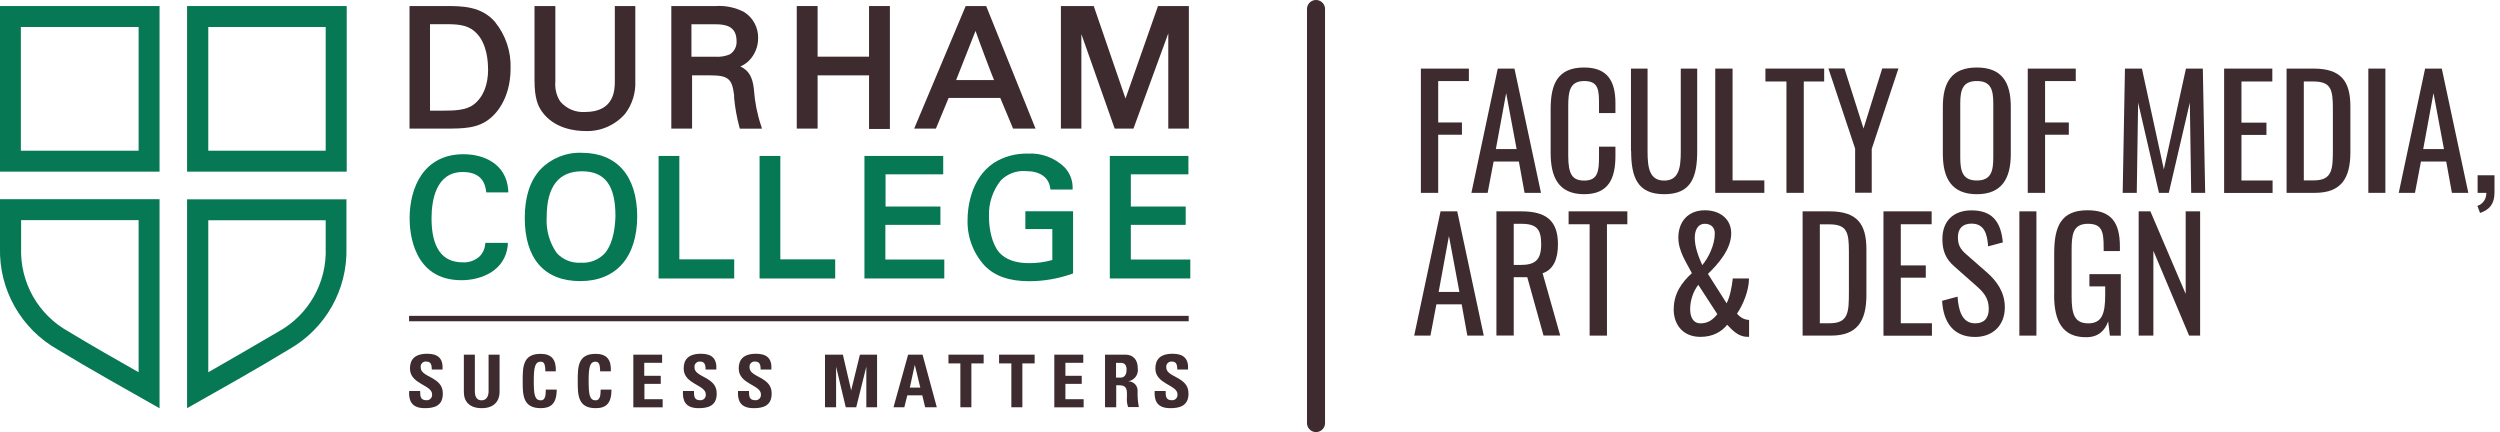 <?xml version="1.0" encoding="UTF-8"?>
<svg id="Layer_2" data-name="Layer 2" xmlns="http://www.w3.org/2000/svg" viewBox="0 0 277.03 47.88">
  <defs>
    <style>
      .cls-1 {
        fill: none;
        stroke: #3e2b2f;
        stroke-linecap: round;
        stroke-miterlimit: 10;
        stroke-width: 2px;
      }

      .cls-2 {
        fill: #3e2b2f;
      }

      .cls-3 {
        fill: #067853;
      }
    </style>
  </defs>
  <g id="Layer_1-2" data-name="Layer 1">
    <line class="cls-1" x1="145.83" y1="1" x2="145.83" y2="46.88"/>
    <g>
      <path class="cls-2" d="M157.45,7.6h5.32v1.38h-3.4v4.59h2.63v1.36h-2.63v6.44h-1.92V7.6Z"/>
      <path class="cls-2" d="M165.97,7.6h1.85l2.94,13.77h-1.82l-.63-3.47h-2.8l-.66,3.47h-1.8l2.92-13.77ZM168.06,16.52l-1.16-6.2-1.14,6.2h2.29Z"/>
      <path class="cls-2" d="M171.83,16.95v-4.86c0-2.79.78-4.61,3.71-4.61,2.57,0,3.47,1.48,3.47,3.96v1.09h-1.82v-.97c0-1.53-.03-2.58-1.63-2.58s-1.78,1.12-1.78,2.82v5.46c0,2.07.46,2.75,1.78,2.75,1.55,0,1.63-1.1,1.63-2.74v-1.02h1.82v1.02c0,2.53-.77,4.25-3.47,4.25-2.92,0-3.71-2.01-3.71-4.57Z"/>
      <path class="cls-2" d="M180.73,16.73V7.6h1.84v9.21c0,1.79.22,3.2,1.84,3.2s1.84-1.41,1.84-3.2V7.6h1.82v9.13c0,2.89-.66,4.79-3.65,4.79s-3.67-1.9-3.67-4.79Z"/>
      <path class="cls-2" d="M190.07,7.6h1.92v12.39h3.52v1.38h-5.44V7.6Z"/>
      <path class="cls-2" d="M197.96,9.03h-2.33v-1.43h6.51v1.43h-2.26v12.34h-1.92v-12.34Z"/>
      <path class="cls-2" d="M205.58,16.5l-2.97-8.91h1.78l2.11,6.65,2.07-6.65h1.8l-2.96,8.91v4.86h-1.84v-4.86Z"/>
      <path class="cls-2" d="M215.29,17.05v-5.22c0-2.72.99-4.35,3.77-4.35s3.76,1.65,3.76,4.35v5.24c0,2.7-.99,4.45-3.76,4.45s-3.77-1.73-3.77-4.47ZM220.88,17.47v-6.03c0-1.53-.29-2.46-1.82-2.46s-1.84.93-1.84,2.46v6.03c0,1.53.29,2.53,1.84,2.53s1.82-1,1.82-2.53Z"/>
      <path class="cls-2" d="M224.7,7.6h5.32v1.38h-3.4v4.59h2.63v1.36h-2.63v6.44h-1.92V7.6Z"/>
      <path class="cls-2" d="M235.46,7.6h1.89l2.43,11.17,2.45-11.17h1.87l.26,13.77h-1.55l-.15-10-2.33,10h-1.09l-2.31-10-.15,10h-1.56l.25-13.77Z"/>
      <path class="cls-2" d="M246.46,7.6h5.34v1.43h-3.42v4.56h2.77v1.36h-2.77v5.05h3.45v1.38h-5.37V7.6Z"/>
      <path class="cls-2" d="M253.38,7.6h2.99c3.06,0,4.08,1.41,4.08,4.2v5.07c0,2.92-1.04,4.5-3.93,4.5h-3.14V7.6ZM256.39,19.99c2.09,0,2.12-1.26,2.12-3.48v-4.47c0-2.12-.2-3.01-2.18-3.01h-1.04v10.96h1.09Z"/>
      <path class="cls-2" d="M262.44,7.6h1.89v13.77h-1.89V7.6Z"/>
      <path class="cls-2" d="M268.73,7.6h1.85l2.94,13.77h-1.82l-.63-3.47h-2.8l-.66,3.47h-1.8l2.92-13.77ZM270.82,16.52l-1.16-6.2-1.14,6.2h2.29Z"/>
      <path class="cls-2" d="M274.53,22.81c.61-.2.99-.75.99-1.44h-.97v-1.95h1.87v1.92c0,1.21-.51,1.89-1.6,2.26l-.29-.78Z"/>
      <path class="cls-2" d="M159.63,23.42h1.85l2.94,13.77h-1.82l-.63-3.47h-2.8l-.66,3.47h-1.8l2.92-13.77ZM161.72,32.35l-1.16-6.2-1.14,6.2h2.29Z"/>
      <path class="cls-2" d="M165.82,23.42h2.77c2.75,0,4.05,1.04,4.05,3.65,0,1.61-.48,2.8-1.7,3.21l1.95,6.9h-1.85l-1.8-6.46h-1.5v6.46h-1.92v-13.77ZM168.47,29.36c1.61,0,2.31-.51,2.31-2.28,0-1.62-.44-2.28-2.19-2.28h-.85v4.56h.73Z"/>
      <path class="cls-2" d="M176.15,24.85h-2.33v-1.43h6.51v1.43h-2.26v12.34h-1.92v-12.34Z"/>
      <path class="cls-2" d="M185.47,34.25c0-1.73.9-2.97,2.01-3.98-.63-1.22-1.5-2.45-1.5-3.93,0-1.82,1.12-3.04,2.94-3.04,1.65,0,2.92.95,2.92,2.55,0,1.8-1.48,3.43-2.58,4.5l2.07,3.26c.36-.7.58-1.78.68-2.75h1.8c0,1.34-.68,2.97-1.33,3.89.29.37.8.7,1.34.7v1.87h-.24c-.99-.02-1.63-.76-2.19-1.33-.61.77-1.6,1.34-2.96,1.34-1.89,0-2.97-1.29-2.97-3.09ZM190.3,34.81l-2.11-3.25c-.54.7-.9,1.7-.9,2.69,0,.8.27,1.58,1.16,1.58s1.43-.49,1.85-1.02ZM190.02,25.85c0-.66-.44-1.05-1.1-1.05-.82,0-1.12.76-1.12,1.55,0,1.05.43,2.11.83,3.03.7-.83,1.39-2.24,1.39-3.52Z"/>
      <path class="cls-2" d="M199.75,23.42h2.99c3.06,0,4.08,1.41,4.08,4.2v5.07c0,2.92-1.04,4.5-3.93,4.5h-3.14v-13.77ZM202.76,35.82c2.09,0,2.12-1.26,2.12-3.48v-4.47c0-2.12-.2-3.01-2.18-3.01h-1.04v10.96h1.09Z"/>
      <path class="cls-2" d="M208.71,23.42h5.34v1.43h-3.42v4.56h2.77v1.36h-2.77v5.05h3.45v1.38h-5.37v-13.77Z"/>
      <path class="cls-2" d="M215.22,33.33l1.7-.46c.1,1.48.48,2.96,1.95,2.96.99,0,1.51-.56,1.51-1.61,0-1.24-.63-1.89-1.5-2.65l-2.31-2.04c-.92-.8-1.33-1.67-1.33-3.04,0-2.02,1.24-3.18,3.23-3.18,2.19,0,3.25,1.14,3.47,3.55l-1.63.44c-.1-1.36-.41-2.52-1.84-2.52-.95,0-1.51.51-1.51,1.51,0,.83.26,1.31.9,1.87l2.33,2.04c1.04.92,1.97,2.14,1.97,3.86,0,2.04-1.38,3.28-3.3,3.28-2.4,0-3.52-1.63-3.65-4.01Z"/>
      <path class="cls-2" d="M223.77,23.42h1.89v13.77h-1.89v-13.77Z"/>
      <path class="cls-2" d="M227.63,32.67v-4.61c0-3.01.78-4.76,3.69-4.76,2.58,0,3.59,1.29,3.59,4.01v.51h-1.8v-.42c0-1.78-.2-2.6-1.75-2.6-1.7,0-1.8,1.27-1.8,2.97v5.1c0,1.99.34,2.96,1.85,2.96s1.87-1.07,1.87-3.14v-.95h-1.75v-1.36h3.48v6.82h-1.21l-.19-1.58c-.37,1.02-1.09,1.75-2.45,1.75-2.58,0-3.54-1.72-3.54-4.69Z"/>
      <path class="cls-2" d="M236.98,23.42h1.31l3.91,9.15v-9.15h1.6v13.77h-1.22l-3.96-9.4v9.4h-1.63v-13.77Z"/>
    </g>
    <g>
      <path class="cls-3" d="M36.09,2.99v13.71h-13.01V2.99h13.01M38.41.67h-17.68v18.35h17.69V.67h0Z"/>
      <path class="cls-3" d="M15.36,2.99v13.71H2.31V2.99h13.05M17.69.67H0v18.35h17.68V.67Z"/>
      <path class="cls-3" d="M36.09,24.41v3.05c.15,3.84-1.88,7.43-5.24,9.29-2.57,1.51-5.21,3.03-7.77,4.5v-16.84h13.01M38.42,22.09h-17.69v23.14c3.79-2.14,7.58-4.26,11.3-6.52,4.04-2.29,6.49-6.62,6.36-11.26v-5.39l.03.02Z"/>
      <path class="cls-3" d="M15.36,24.41v16.84c-2.59-1.47-5.23-2.97-7.78-4.52-3.36-1.86-5.38-5.45-5.24-9.29v-3.05h13.03M17.69,22.07H0v5.39c-.12,4.64,2.33,8.97,6.37,11.26,3.72,2.26,7.53,4.37,11.31,6.52v-23.16Z"/>
      <path class="cls-2" d="M54.88,2.46c-1.52-1.79-3.71-1.79-5.46-1.79h-4.04v13.58h3.96c1.94,0,3.62,0,4.97-1.13.53-.42,2.27-2.08,2.27-5.55.06-1.85-.54-3.66-1.7-5.1ZM54.09,7.64c0,1.81-.55,3.14-1.62,3.96-.83.62-2.12.66-3.3.66h-1.52V2.68h1.91c1.48,0,2.49.17,3.3,1.06,1.12,1.19,1.22,3.13,1.22,3.9Z"/>
      <path class="cls-2" d="M68.13.67v8.28c0,.94,0,3.46-3.3,3.46-1.06.07-2.09-.37-2.76-1.18-.42-.65-.6-1.43-.53-2.2V.67h-2.31v8.22c0,2.09.42,2.87.8,3.44,1.38,1.98,3.83,2.19,4.82,2.19,1.69.07,3.31-.64,4.42-1.91.79-1.04,1.19-2.33,1.13-3.63V.67h-2.27Z"/>
      <path class="cls-2" d="M84.33,13.91c-.43-1.29-.69-2.64-.79-4v-.05c-.15-1.32-.57-2.07-1.5-2.49.36-.16.69-.38.97-.66.65-.67,1.01-1.57,1-2.5.02-1.17-.57-2.26-1.56-2.88-.97-.5-2.05-.73-3.13-.66h-4.93v13.58h2.3v-5.9h2.02c2.08,0,2.41.45,2.64,2.22v.28c.1,1.09.3,2.17.58,3.23l.05.18h2.45l-.09-.34ZM76.63,2.69h2.64c1.16,0,2.35.22,2.35,1.86.04.6-.25,1.17-.76,1.48-.51.21-1.05.29-1.6.26h-2.64v-3.6Z"/>
      <path class="cls-2" d="M96.3.67v5.61h-5.7V.67h-2.31v13.58h2.31v-5.9h5.7v5.94h2.31V.67h-2.31Z"/>
      <path class="cls-2" d="M109.29.67h-2.28l-5.71,13.58h2.41l1.41-3.4h5.72l1.42,3.4h2.49l-5.47-13.58ZM110.15,8.87h-4.2c.22-.55,1.78-4.5,2.15-5.45.32.95,1.81,4.9,2.05,5.45Z"/>
      <path class="cls-2" d="M128.32.67l-3.6,10.25-3.52-10.25h-3.64v13.58h2.27V3.78l3.69,10.47h2.08s3.09-8.46,3.86-10.55v10.55h2.28V.67h-3.42Z"/>
      <rect class="cls-2" x="45.33" y="35" width="86.39" height=".6"/>
      <path class="cls-3" d="M53.76,27.12c-.05.47-.25.91-.57,1.25-.52.49-1.22.75-1.93.7-2.28,0-3.44-1.64-3.44-4.87,0-1.92.45-5.14,3.46-5.14,2.25,0,2.49,1.52,2.57,2.02l.04.24h2.43v-.27c-.23-2.91-2.71-3.96-4.95-3.96-4.41,0-5.98,3.67-5.98,7.12,0,1.6.42,6.84,5.74,6.84,2.18,0,4.84-1.02,5.14-3.86v-.28h-2.48l-.04.21Z"/>
      <path class="cls-3" d="M64.44,16.93c-1.71-.06-3.36.61-4.54,1.83-1.17,1.25-1.75,3.07-1.75,5.39,0,4.52,2.18,7,6.15,7s6.31-2.64,6.31-7.22c-.03-4.45-2.25-7-6.16-7ZM67.08,28.01c-.69.76-1.68,1.17-2.7,1.1-1.02.07-2.02-.33-2.7-1.09-.8-1.16-1.19-2.55-1.1-3.96,0-3.38,1.32-5.08,3.91-5.08s3.71,1.62,3.71,4.96c-.03,1-.17,2.89-1.14,4.08h.03Z"/>
      <path class="cls-3" d="M75.28,28.74v-11.46h-2.3v13.58h8.38v-2.12h-6.08Z"/>
      <path class="cls-3" d="M86.47,28.74v-11.46h-2.3v13.58h8.38v-2.12h-6.09Z"/>
      <path class="cls-3" d="M98.11,28.75v-3.83h6.1v-2.03h-6.08v-3.57h6.39v-2.04h-8.73v13.58h8.85v-2.1h-6.53Z"/>
      <path class="cls-3" d="M113.62,23.4v1.98h2.99v3.43c-.84.24-1.72.36-2.59.35-1.48,0-2.59-.4-3.3-1.19-.84-1-1.13-2.69-1.13-3.96-.06-1.46.41-2.89,1.32-4.03.73-.73,1.74-1.1,2.76-1.02,1.55,0,2.51.66,2.7,1.83l.03.21h2.46v-.27c-.01-.84-.35-1.64-.94-2.24-1.09-1.03-2.55-1.56-4.04-1.47-1.32-.03-2.62.32-3.74,1.02-2.7,1.81-2.92,5.28-2.92,6.26-.07,1.9.61,3.75,1.9,5.15,1.12,1.15,2.73,1.71,4.92,1.71,1.6,0,3.19-.27,4.7-.8l.17-.06v-6.89h-5.3Z"/>
      <path class="cls-3" d="M125.31,28.75v-3.83h6.08v-2.03h-6.08v-3.57h6.38v-2.04h-8.71v13.58h8.92v-2.1h-6.6Z"/>
      <path class="cls-2" d="M47.07,45.23c-1.51,0-1.79-.89-1.73-1.9h1.22c0,.55,0,1.02.7,1.02.32.02.6-.22.62-.54,0-.04,0-.08,0-.12,0-1.05-2.45-1.11-2.45-2.85,0-.92.44-1.64,1.92-1.64,1.19,0,1.77.53,1.69,1.75h-1.19c0-.44-.07-.88-.57-.88-.31-.06-.6.15-.66.46-.01.07-.01.14,0,.2,0,1.1,2.45,1.01,2.45,2.84.03,1.48-1.07,1.66-2,1.66Z"/>
      <path class="cls-2" d="M55.36,39.3v4.14c0,.87-.49,1.79-1.98,1.79-1.32,0-1.98-.7-1.98-1.79v-4.14h1.22v4.06c0,.72.3,1,.75,1s.77-.35.77-1v-4.06h1.21Z"/>
      <path class="cls-2" d="M57.92,42.22c0-1.54,0-3.01,1.98-3.01,1.24,0,1.74.66,1.69,1.94h-1.16c0-.78-.14-1.07-.5-1.07-.66,0-.78.66-.78,2.14s.09,2.14.78,2.14c.56,0,.54-.73.55-1.19h1.21c0,1.56-.66,2.06-1.76,2.06-2.01,0-2.01-1.49-2.01-3.01Z"/>
      <path class="cls-2" d="M64.02,42.22c0-1.54,0-3.01,1.98-3.01,1.25,0,1.75.66,1.69,1.94h-1.19c0-.78-.14-1.07-.5-1.07-.66,0-.77.66-.77,2.14s.09,2.14.77,2.14c.57,0,.54-.73.56-1.19h1.2c0,1.56-.62,2.06-1.76,2.06-1.98,0-1.98-1.49-1.98-3.01Z"/>
      <path class="cls-2" d="M70.18,45.13v-5.83h3.19v.9h-1.98v1.44h1.83v.9h-1.81v1.7h2.02v.9h-3.25Z"/>
      <path class="cls-2" d="M77.41,45.23c-1.51,0-1.79-.89-1.73-1.9h1.22c0,.55,0,1.02.69,1.02.32.02.6-.22.62-.54,0-.04,0-.08,0-.12,0-1.05-2.45-1.11-2.45-2.85,0-.92.44-1.64,1.92-1.64,1.19,0,1.78.53,1.7,1.75h-1.19c0-.44-.07-.88-.57-.88-.31-.05-.61.16-.66.47-.01.06-.01.12,0,.19,0,1.1,2.46,1.01,2.46,2.84.03,1.48-1.08,1.66-2.01,1.66Z"/>
      <path class="cls-2" d="M83.51,45.23c-1.51,0-1.79-.89-1.73-1.9h1.22c0,.55,0,1.02.7,1.02.32.02.6-.22.62-.54,0-.04,0-.08,0-.12,0-1.05-2.46-1.11-2.46-2.85,0-.92.44-1.64,1.93-1.64,1.19,0,1.77.53,1.69,1.75h-1.19c0-.44-.07-.88-.57-.88-.31-.06-.6.15-.66.46-.01.07-.01.14,0,.2,0,1.1,2.45,1.01,2.45,2.84.03,1.48-1.09,1.66-2,1.66Z"/>
      <path class="cls-2" d="M91.42,45.13v-5.83h1.98l.92,3.96h0l.97-3.96h1.9v5.83h-1.19v-4.5h0l-1.12,4.5h-1.16l-1.07-4.5h0v4.5h-1.23Z"/>
      <path class="cls-2" d="M99.01,45.13l1.62-5.83h1.6l1.58,5.83h-1.29l-.32-1.32h-1.66l-.33,1.32h-1.2ZM101.37,40.43h0l-.55,2.52h1.16l-.61-2.52Z"/>
      <path class="cls-2" d="M109,39.3v.97h-1.36v4.86h-1.22v-4.86h-1.32v-.97h3.9Z"/>
      <path class="cls-2" d="M114.65,39.3v.97h-1.36v4.86h-1.22v-4.86h-1.36v-.97h3.94Z"/>
      <path class="cls-2" d="M116.83,45.13v-5.83h3.21v.9h-1.98v1.44h1.81v.9h-1.81v1.7h2.02v.9h-3.26Z"/>
      <path class="cls-2" d="M123.67,45.13h-1.22v-5.83h2.26c.83,0,1.37.53,1.37,1.52.1.69-.38,1.33-1.06,1.43,0,0-.01,0-.02,0h0c.57-.01,1.05.44,1.06,1.01,0,.05,0,.09,0,.14-.02.57.03,1.15.14,1.71h-1.19c-.13-.36-.17-.75-.13-1.13,0-.7.07-1.29-.87-1.29h-.32v2.43ZM123.67,41.84h.54c.49,0,.63-.49.63-.86,0-.55-.24-.77-.63-.77h-.54v1.62Z"/>
      <path class="cls-2" d="M129.68,45.23c-1.51,0-1.79-.89-1.73-1.9h1.22c0,.55,0,1.02.69,1.02.32.02.6-.22.62-.54,0-.04,0-.08,0-.12,0-1.05-2.45-1.11-2.45-2.85,0-.92.44-1.64,1.92-1.64,1.19,0,1.78.53,1.7,1.75h-1.19c0-.44-.07-.88-.56-.88-.31-.05-.61.16-.66.47-.01.06-.01.12,0,.19,0,1.1,2.46,1.01,2.46,2.84.03,1.48-1.1,1.66-2.01,1.66Z"/>
    </g>
  </g>
</svg>